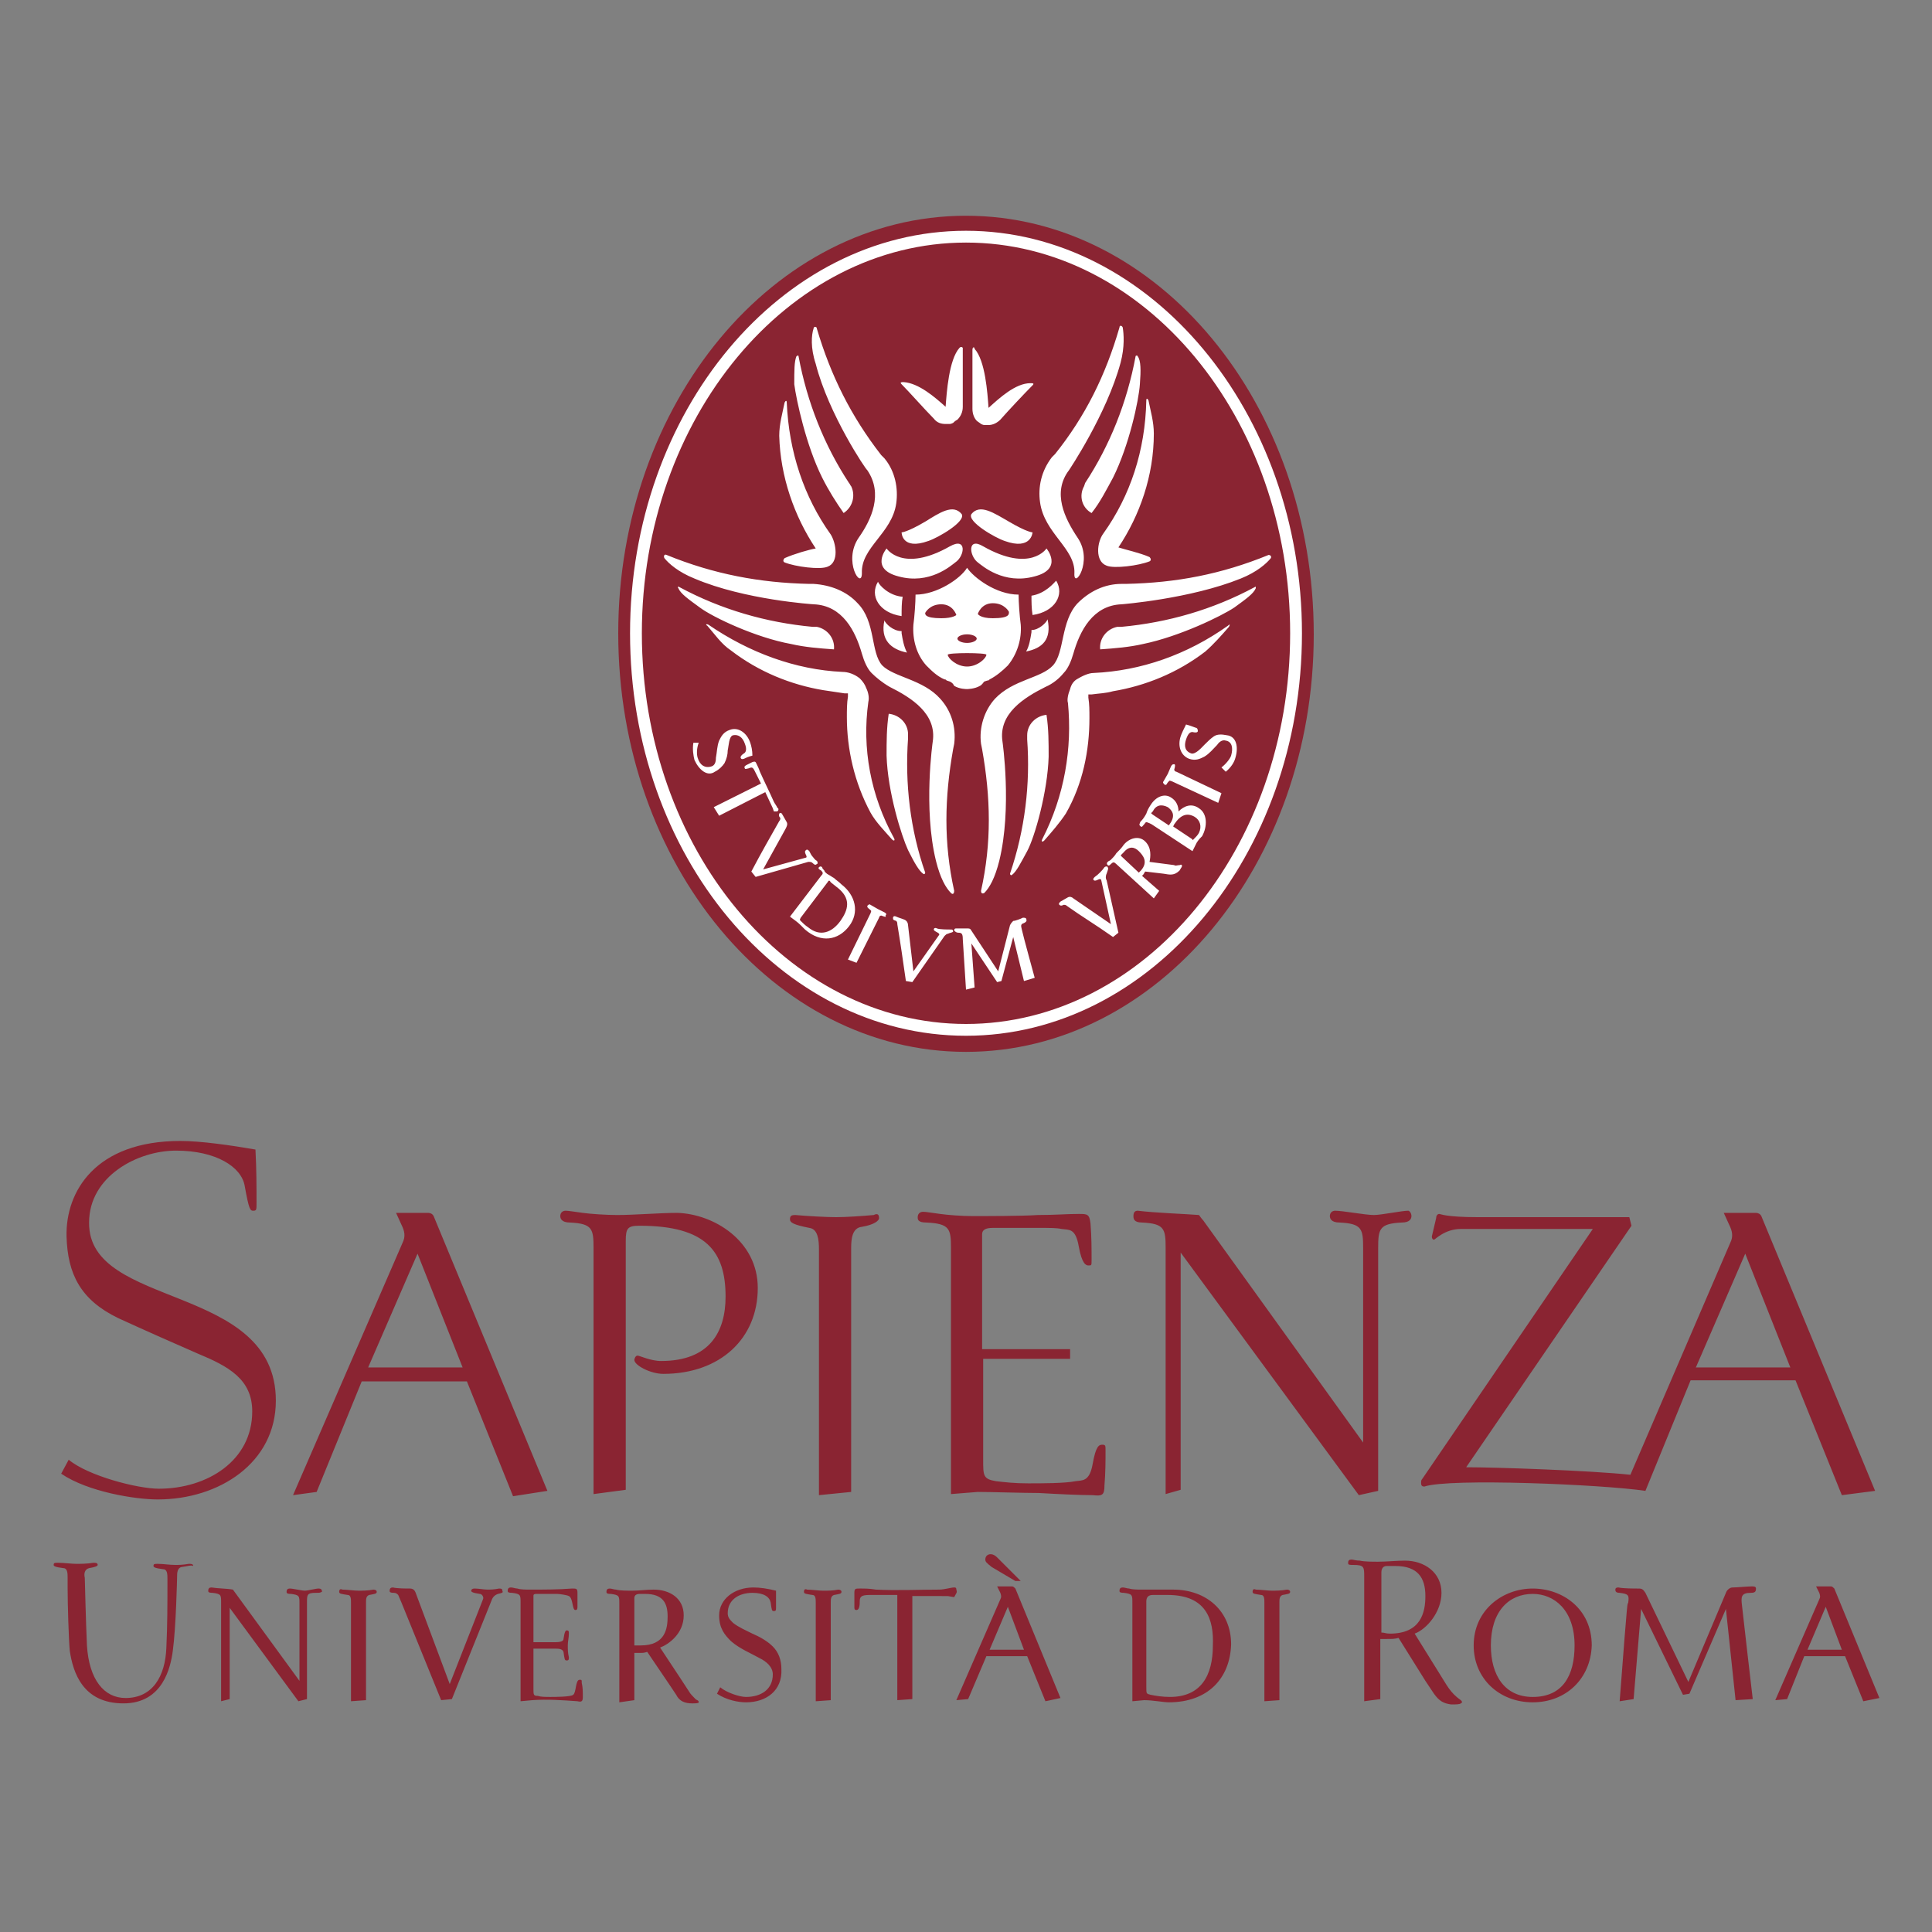 <svg id="Livello_1" xmlns="http://www.w3.org/2000/svg" viewBox="0 0 180 180"><rect x="0" y="0" width="180" height="180" fill="#808080" stroke="none"/><style>.st0{fill-rule:evenodd;clip-rule:evenodd}.st0,.st1{fill:#8a2432}.st2{fill-rule:evenodd;clip-rule:evenodd;fill:#fff}</style><path class="st0" d="M90 20.1c-17.9 0-32.4 17.5-32.4 38.9 0 21.5 14.5 39 32.4 39s32.4-17.5 32.4-38.9c0-21.5-14.5-39-32.4-39"/><path class="st1" d="M25.7 130.5c0 5.8-5.3 9.2-11 9.2-2.1 0-6.5-.7-9-2.4l.7-1.3c1.8 1.5 6.4 2.7 8.4 2.7 4.5 0 8.7-2.6 8.7-7.2 0-3-2.2-4.2-5.1-5.4-2.3-1-5-2.2-7.4-3.3-3.5-1.7-4.7-4.1-4.8-7.6-.1-4.2 2.7-8.9 10.6-8.9 1.9 0 4.7.4 7 .8.1 1.8.1 3.6.1 5 0 .6 0 .7-.3.7s-.4-.1-.8-2.3c-.3-1.8-2.7-3.3-6.4-3.3-3.6 0-8.1 2.4-8.1 6.7-.1 8.1 17.4 5.6 17.4 16.6m17.4-3.1h-8.8l4.6-10.6 4.2 10.6zm7.9 11.5l-10.6-25.6c-.1-.2-.3-.3-.5-.3h-3l.5 1.1c.3.6.4 1.1.1 1.7l-10.2 23.5 2.2-.3 4.2-10.3h9.8l4.3 10.7 3.2-.5zM70.6 120c0 4.7-3.5 8-8.8 8-1.2 0-2.7-.8-2.7-1.3 0-.1.1-.4.3-.4.2 0 1.2.5 2.2.5 4.5 0 6-2.7 6-6 0-4.2-1.8-6.6-8-6.6-1.1 0-1.3.2-1.3 1.4v23.2l-3 .4v-22.9c0-1.8-.1-2.3-2.2-2.4-.8 0-.9-.4-.9-.6 0-.3.2-.5.5-.5s.8.1 1.6.2c.7.1 2.2.2 3.2.2 1.6 0 4-.2 5.6-.2 3.4.1 7.5 2.6 7.5 7zm11.3-6.5c0 .2-.4.6-1.6.8-.9.1-1 1.1-1 2V139l-3 .3v-22.9c0-.9-.1-1.9-.9-2-1.5-.3-1.8-.5-1.8-.8 0-.3.1-.4.5-.4 1.1.1 2.9.2 3.8.2.9 0 2.4-.1 3.5-.2.4-.2.5 0 .5.3zm17.8 12.1v1h-8.1v9.4c0 1.5 0 1.8 1.2 2 .9.1 1.7.2 3 .2s3.4 0 4.4-.2c.6-.1 1.3.1 1.6-1.6.3-1.7.6-1.8.9-1.8.3 0 .3.1.3.5 0 1 0 2.1-.1 3.3 0 .9-.2 1-1.1.9-1.2 0-3.3-.1-5-.2-1.4 0-4.5-.1-5.7-.1l-2.5.2v-22.9c0-1.8-.1-2.3-2.3-2.4-.8 0-.8-.3-.8-.5 0-.3.2-.5.5-.5s.8.1 1.6.2c.7.1 2 .2 3 .2 1.2 0 4.7 0 6.1-.1 1.7 0 2.6-.1 3.8-.1.8 0 1 0 1.1.9.1 1.2.1 2.4.1 3.4 0 .5 0 .5-.3.5-.2 0-.6-.1-.9-1.8-.3-1.7-.9-1.5-1.6-1.6-.4-.1-1.3-.1-1.5-.1h-4.9c-.7 0-1 .2-1 .6v10.7h8.2zm31.8-12.3c0 .2-.1.6-.9.6-2.1.1-2.2.6-2.2 2.4v22.6l-1.8.4-16.6-22.6v22.1l-1.4.4v-22.9c0-1.8-.1-2.3-2.2-2.4-.8 0-.8-.4-.8-.6 0-.3.1-.5.4-.5 1.6.2 4.5.3 5.7.4.1.1.2.3.4.5l14.9 20.7v-18.1c0-1.8-.1-2.3-2.2-2.4-.8 0-.9-.4-.9-.6 0-.3.2-.5.5-.5.7 0 2.8.4 3.6.4.7 0 2.6-.4 3.2-.4.1 0 .3.2.3.5zm1.2 25.2c-.2 0-.3-.1-.3-.3 0-.2 0-.3.1-.4l15.9-23.3h-12.3c-1.5 0-2.4 1-2.5 1-.1 0-.2-.1-.2-.3l.4-1.7c0-.2.1-.4.3-.4.1 0 .6.3 3.6.3h14.1l.2.8-15.4 22.5c2.8 0 11.5.3 15.3.7l9.3-21.6c.3-.6.2-1.1-.1-1.7l-.5-1.1h3c.2 0 .4.1.5.3l10.6 25.6-3.1.4-4.8-11.9-4.2-10.6-4.6 10.6-4.7 11.5c-4-.6-18.3-1.2-20.6-.4z"/><path class="st1" d="M156.9 127.4h10.9v1.2h-10.9zm-48 31.2c-.5 0-1.5-.2-2.3-.2l-1.1.1v-9.2c0-.7 0-.8-.8-.9-.4 0-.4-.1-.4-.2 0-.2.1-.3.3-.3.2 0 .4.1.6.1.3.1.8.1 1.2.1h2.9c3.1 0 5.4 2 5.4 5.1-.1 3.2-2.2 5.4-5.8 5.4m-.1-10h-1.4c-.4 0-.6.2-.6.6v8c0 .6 0 .6.4.7.5.1 1.1.2 1.8.2 2.9 0 4-2 4-4.8.1-2.4-.6-4.7-4.2-4.7zm10.7 0c-.3.1-.3.4-.3.7v9.1l-1.4.1v-9.2c0-.3 0-.7-.3-.7-.6-.1-.8-.1-.8-.3 0-.2.1-.3.3-.2.4 0 1.1.1 1.5.1.3 0 .9 0 1.4-.1.2 0 .3.1.3.2 0 .2-.2.2-.7.3m16.6 10.1c-.1.1-.5.1-.9.1-.7-.1-1.1-.3-1.6-1l-.8-1.2-2.5-4c-.4.1-.5.1-1.2.1h-.5v5.6l-1.5.2v-11.6c0-.9 0-1.1-1-1.1-.4 0-.5 0-.5-.2s.1-.3.3-.3c.2 0 .4.1.8.1.4.1 1.2.1 1.7.1.8 0 1.7-.1 2.5-.1 1.8 0 3.4 1.1 3.4 3 0 1.8-1.4 3.4-2.5 3.8l2.3 3.7c.7 1.1 1 1.8 2 2.5.1.1.2.2 0 .3m-6.1-12.8h-.8c-.3 0-.5.2-.5.6v5.6c.3 0 .4.1.8.1 2.9 0 3.3-2 3.3-3.5 0-1.7-.7-2.8-2.8-2.8zm12.8 12.7c-3.1 0-5.5-2.2-5.5-5.3 0-3.3 2.7-5.3 5.5-5.3s5.5 1.9 5.5 5.3c-.1 3.1-2.4 5.3-5.5 5.3m0-10.1c-2.2 0-3.9 1.6-3.9 4.8 0 2.8 1.3 4.8 3.9 4.8 2.8 0 3.9-2 3.9-4.8 0-3.3-1.9-4.8-3.9-4.8zm20.3-.1c-.9 0-.9.4-.8 1.2.1 1 1 8.7 1 8.7l-1.6.1-.9-8.5-3.4 7.9-.6.1-3.9-8-.7 8.4-1.3.2c.8-10.5.7-8.8.8-9.2.1-.7 0-.8-.8-.9-.4 0-.4-.2-.4-.3 0-.2.2-.2.3-.2.4.1 1.5.1 1.9.1.3 0 .4.1.6.4l4 8.3 3.5-8.3c.1-.3.4-.5.6-.5.4 0 1.4-.1 1.8-.1.2 0 .4 0 .4.2 0 .3-.1.4-.5.4m10.5 10.1l-1.7-4.2h-3.8l-1.6 4-1.1.1 4.1-9.4c.1-.2.1-.3 0-.6l-.3-.6h1.4c.1 0 .2.1.3.2l4.2 10.2-1.5.3m-3.5-8.8l-1.7 4h3.2l-1.5-4zM16.9 146c-.4.1-.4.6-.4.9 0 .1-.1 4.7-.4 6.9-.2 1.5-.9 4.9-4.6 4.9-3.8 0-4.7-2.9-5-4.9-.1-1.1-.2-4.3-.2-5.9v-.9c0-.4 0-.9-.4-.9-.8-.1-.9-.2-.9-.3 0-.2.1-.2.4-.2.5 0 1.3.1 1.7.1.4 0 1 0 1.6-.1.2 0 .4 0 .4.2 0 .1-.2.2-.8.3-.4.1-.5.5-.4.9 0 0 .1 4.2.2 6.3.2 3.2 1.6 4.9 3.6 4.9 2.5 0 3.7-2 3.8-4.7.1-2.1.1-4.1.1-6v-.4c0-.4 0-.9-.4-.9-.8-.1-.9-.2-.9-.3 0-.2.1-.2.4-.2.5 0 1.1.1 1.6.1.4 0 .7 0 1.3-.1.2 0 .4 0 .4.2-.2-.1-.4 0-1.1.1m12.5 2.4c-.8 0-.8.2-.8.9v9l-.8.2-6.4-8.7v8.5l-.8.2v-9.2c0-.7 0-.8-.8-.9-.4 0-.4-.1-.4-.2 0-.2.1-.3.3-.3.6.1 1.5.1 2 .2l6.2 8.5v-7.2c0-.7 0-.8-.8-.9-.4 0-.4-.1-.4-.2 0-.2.1-.3.3-.3.3 0 1.1.2 1.4.2.3 0 1-.2 1.3-.2.2 0 .3.1.3.3-.2.1-.2.1-.6.1m5 .2c-.3.1-.3.4-.3.7v9.1l-1.4.1v-9.2c0-.3 0-.7-.3-.7-.6-.1-.8-.1-.8-.3 0-.2.1-.3.3-.2.4 0 1.1.1 1.5.1.3 0 .9 0 1.4-.1.2 0 .3.1.3.2 0 .2-.2.2-.7.3m12-.1c-.3.1-.5.3-.6.6l-3.7 9.2-1 .1-3.7-9.1c-.1-.2-.2-.5-.3-.7-.1-.1-.2-.2-.4-.2-.4 0-.4-.1-.4-.2 0-.2.1-.3.3-.3.4.1 1.2.1 1.6.1.4 0 .5.3.6.6l3.1 8.3L45 149c.1-.2-.1-.5-.3-.5-.7-.1-.8-.2-.8-.3 0-.1.1-.2.3-.2.4 0 .9.1 1.2.1.3 0 .6 0 1.1-.1.3 0 .3.1.3.2.1.2 0 .2-.4.3m7.9 9.6c0 .4-.1.5-.5.4-1.4-.1-2.8-.2-4.2-.1l-1.1.1v-9.2c0-.7 0-.8-.8-.9-.4 0-.4-.1-.4-.2 0-.2.1-.3.3-.3.2 0 .4.1.6.1.3.1.8.1 1.2.1 1.3 0 2.6 0 3.9-.1.4 0 .5 0 .5.4v1.3c0 .3-.1.3-.2.3-.3 0-.2-1.1-.6-1.3-.2-.1-.9-.2-1.1-.2H50c-.3 0-.3.1-.3.2v4.3h2c.2 0 .8 0 .8-.3.1-.7.2-.8.3-.8.2 0 .2.1.2.3 0 .4-.1.7-.1 1.1 0 .3 0 .7.1 1.1 0 .2 0 .3-.2.3s-.2-.1-.3-.8c-.1-.3-.5-.3-.8-.3h-2v3.7c0 .6 0 .7.4.7.3.1.7.1 1.2.1.3 0 1.9 0 2.1-.2.3-.2.2-1.4.6-1.4.2 0 .2 0 .2.3.1.4.1.8.1 1.3m10.2.6c-.7 0-1.2-.2-1.5-.8l-.6-.9-2.1-3.1c-.3.1-.4.1-.8.1h-.4v4.4l-1.4.2v-9.2c0-.7 0-.8-.8-.9-.4 0-.4-.1-.4-.2 0-.2.1-.3.3-.3.2 0 .4.1.6.1.3.1 1.1.1 1.5.1.7 0 1.3-.1 2-.1 1.5 0 2.8.8 2.8 2.4 0 1.7-1.4 2.7-2.2 3 2.3 3.5 1.8 2.7 2.7 4.1.1.2.4.5.6.7.1.1.3.1.3.3 0 .1-.4.1-.6.1m-4.4-10.2h-.5c-.4 0-.5.2-.5.4v4.4h.6c2.3 0 2.5-1.6 2.5-2.7 0-1.2-.4-2.1-2.1-2.1zm9.4 10.1c-.7 0-1.8-.2-2.7-.8l.3-.6c.6.5 1.8.9 2.4.9 1.4 0 2.5-.7 2.5-2.1 0-.7-.6-1.2-1.2-1.5-.9-.5-1.9-.9-2.7-1.6-.6-.6-1.1-1.2-1.1-2.4 0-1.5 1.4-2.6 3.2-2.6.6 0 1.3.1 2.1.3v1.6c0 .2 0 .3-.2.3s-.2-.1-.3-.8c-.1-.5-.6-.9-1.7-.9-1.2 0-2.3.6-2.3 1.9 0 .4.2.6.5.9.5.4 1.2.7 1.8 1 .7.3 1.4.7 1.9 1.2s.8 1.2.8 2.1c.1 2-1.4 3.1-3.3 3.1m8.2-10c-.3.1-.3.4-.3.7v9.1l-1.4.1v-9.2c0-.3 0-.7-.3-.7-.6-.1-.8-.1-.8-.3 0-.2.1-.3.3-.2.4 0 1.1.1 1.5.1s.9 0 1.4-.1c.2 0 .3.1.3.2 0 .2-.2.2-.7.3m11.2.2l-.6-.1H85v9.6l-1.4.1v-9.8H81c-.8 0-.9.2-.9.6 0 .2 0 .8-.3.8-.2 0-.2-.1-.2-.3v-1.3c0-.4.1-.4.5-.4.5 0 .9 0 1.5.1 2 .1 4 0 5.9 0 .5 0 1.1-.2 1.4-.2.1 0 .2 0 .2.2.1.3 0 .3-.2.7"/><path class="st0" d="M94.6 147.3h.5l-2.2-2.2c-.2-.2-.4-.3-.6-.3-.3 0-.5.2-.5.5 0 .2.1.3.6.7l2.2 1.3m-.7 2.4l-1.7 4h3.2l-1.5-4zm3.5 8.8l-1.7-4.2h-3.8l-1.7 4-1.1.1 4.1-9.4c.1-.2.1-.3 0-.6l-.3-.6h1.4c.1 0 .2.1.3.2l4.2 10.2-1.4.3z"/><path class="st2" d="M90.6 32.6v5.5c0 .5.2.9.4 1.1.1.1.3.2.4.3 0 0 .2.1.3.1h.4c.4 0 .8-.2 1.1-.5.7-.8 2.3-2.5 3-3.2.2-.2 0-.2-.2-.2-1.4 0-2.9 1.4-3.9 2.3-.1-1.4-.3-4.4-1.3-5.5 0-.2-.2-.2-.2.1m-1.2-.2c-1 1.1-1.2 4.2-1.3 5.5-1-.9-2.5-2.2-3.9-2.3-.2 0-.4 0-.2.2.7.7 2.2 2.4 3 3.2.3.4.7.5 1.1.5h.4c.1 0 .3-.1.3-.1.1-.1.2-.2.4-.3.3-.3.5-.7.5-1.2v-5.5c-.1-.1-.2-.1-.3 0zM77.7 60.5c.1-1-.6-1.9-1.6-2.1h-.4c-4.3-.4-8.5-1.6-12.4-3.7-.1-.1-.2 0-.1.1.2.5.9 1 2 1.8 1.2.9 5.2 2.8 8.5 3.4 1.3.3 2.6.4 4 .5zm3.2 4.9c.1-.4 0-.9-.2-1.3-.1-.3-.3-.6-.6-.9-.5-.4-1.1-.6-1.6-.6-4.4-.2-8.7-1.8-12.5-4.4-.2-.1-.3 0-.1.1.7.8 1.3 1.7 2.2 2.3 2.6 2 5.6 3.2 8.6 3.7.7.1 1.3.2 2 .3h.3v.3c-.1.6-.1 1.3-.1 1.9 0 3 .7 6.1 2.2 8.9.5.9 1.3 1.7 2 2.5.2.2.3.1.2-.1-2.2-4-3-8.4-2.4-12.7zm3.7 3.4v-.4c0-1-.8-1.8-1.8-1.9-.2 1.3-.2 2.6-.2 3.9.1 3.4 1.4 7.5 2 8.8.6 1.2 1 1.9 1.4 2.2.1.1.2 0 .2-.1-1.4-4-1.9-8.3-1.6-12.5zm4.2 1l.1-.5c.2-1.6-.3-3.1-1.3-4.2-1.6-1.8-4.3-2-5.4-3.1-1.1-1.2-.6-4.1-2.3-5.8-1-1.1-2.5-1.7-4.1-1.8h-.4c-4.6-.1-8.9-.9-13.3-2.7-.2-.1-.3.1-.2.3.4.5 1.3 1.3 2.8 1.9 4.7 2 11.1 2.4 11.1 2.4 2.7.1 3.9 2.5 4.5 4.6.2.7.5 1.4.9 1.8.4.4 1 .9 1.7 1.3 2 1 4.4 2.5 4 5.1 0 0-.9 6.2.3 11.1.4 1.6.9 2.5 1.4 3 .2.2.3 0 .3-.2-1-4.5-.9-8.7-.1-13.2zM76 51.1c-.6.1-2 .5-2.9.9-.1.1-.2.3 0 .4 1 .4 3.3.7 4 .4 1.1-.4.8-2.2.3-3-2.5-3.5-3.9-7.7-4.1-12.3 0-.2-.1-.2-.2 0-.2 1-.5 2-.5 3.1.1 3.8 1.4 7.5 3.4 10.5zm.6-6.6c.6 1.2 1.3 2.3 2 3.3.9-.6 1.1-1.7.7-2.5-.1-.1-.1-.2-.2-.3-2.3-3.5-3.9-7.5-4.7-11.8 0-.1-.1-.1-.2 0-.2.5-.2 1.3-.2 2.6.2 1.5 1.1 5.7 2.6 8.7zm4.2-.7c1.5 2.2.4 4.6-.8 6.3-1.5 2.2.3 4.9.3 3.3-.1-2.4 2.8-3.7 3.2-6.5.2-1.4-.1-3-1.1-4.2l-.3-.3c-2.8-3.6-4.7-7.4-6-11.8 0-.2-.3-.2-.3 0-.2.6-.3 1.8.2 3.3 1.2 4.7 4.7 9.9 4.8 9.9zm22 5.9c-.6.8-.8 2.6.3 3 .7.3 3 0 4-.4.2-.1.1-.3 0-.4-.9-.4-2.3-.7-2.9-.9 2-3 3.3-6.7 3.3-10.6 0-1.1-.3-2.1-.5-3.1-.1-.2-.2-.2-.2 0-.1 4.7-1.5 8.9-4 12.4zm-1.8-4.4c-.5.9-.2 2 .7 2.5.8-1 1.4-2.2 2-3.3 1.5-3 2.4-7.2 2.5-8.7.1-1.3.1-2.2-.2-2.6 0-.1-.2-.1-.2 0-.8 4.3-2.4 8.3-4.7 11.8l-.1.3zm-.9 8.1c-.1 1.6 1.8-1.1.3-3.3-1.2-1.8-2.4-4.2-.8-6.3 0 0 3.5-5.2 4.8-10 .4-1.5.3-2.7.2-3.3-.1-.2-.3-.2-.3 0-1.3 4.5-3.2 8.3-6 11.8l-.3.3c-1 1.3-1.3 2.8-1.1 4.2.4 2.9 3.3 4.3 3.2 6.6zM90 95.4c-16.6 0-30.2-16.3-30.2-36.4 0-20 13.6-36.4 30.2-36.4s30.2 16.3 30.2 36.4c0 20.1-13.6 36.4-30.2 36.4zm0-73.9c-17.2 0-31.3 16.8-31.3 37.5s14 37.5 31.3 37.5c17.2 0 31.3-16.8 31.3-37.5 0-20.6-14.1-37.5-31.3-37.5zm-6 37.3c-.8 0-1.5-.7-1.6-1-.4 1.8.6 2.7 2.1 3-.3-.6-.4-1.2-.5-1.8v-.2zm0-1.4c0-.6 0-1.3.1-1.8-1.3-.1-2.2-1.1-2.3-1.4-.8 1.3.1 2.9 2.2 3.2zm12.1 1.5c-.1.6-.2 1.3-.5 1.8 1.5-.3 2.4-1.1 2-3-.1.3-.8 1-1.5 1v.2zm2.3-4.8c-.2.2-1 1.2-2.3 1.4 0 .5 0 1.2.1 1.8 2.1-.3 3-1.9 2.2-3.2zm-6.8-3.2c4.4 2.5 5.9.2 5.9.2s1.6 1.9-1.1 2.6c-2.9.8-4.9-1-5.3-1.3-.8-.6-1-2.4.5-1.5zm2.4-2.3c1.7 1 2.2 1 2.2 1s-.1 1.7-2.6.8c-.9-.3-3.5-1.8-3.1-2.5.8-1 2.1-.1 3.5.7zm-5.5 2.3c-4.4 2.5-5.9.2-5.9.2S81 53 83.7 53.7c2.9.8 4.9-1 5.3-1.3.9-.6 1.1-2.4-.5-1.5zm-2.3-2.3c-1.7 1-2.2 1-2.2 1s0 1.7 2.5.8c.9-.3 3.5-1.8 3.1-2.5-.8-1-2.1-.1-3.4.7zm8.9 9.6c-.1-.7-.2-2.1-.2-2.8-2.1 0-4.2-1.6-4.8-2.5-.6 1-2.8 2.5-4.8 2.5 0 .7-.1 2.1-.2 2.8-.1 1.4.3 2.8 1.2 3.8.5.5 1 1 1.7 1.3.1 0 .1 0 .2.1l.3.1c.2.1.3.2.4.4.5.3 1.1.3 1.2.3 0 0 .7 0 1.2-.3.2-.1.3-.3.4-.4l.3-.1c.1 0 .1 0 .2-.1.6-.3 1.2-.8 1.7-1.3.9-1.1 1.3-2.5 1.2-3.8zm-2.6-.6c-1.2 0-1.4-.4-1.4-.4s.3-1 1.4-1c1.1 0 1.5.8 1.5.8 0 .2.1.6-1.5.6zm-2.4 4.5c-1 0-1.8-.8-1.8-1.1 0-.2 3.6-.2 3.6 0 0 .3-.8 1.1-1.8 1.1zm-2.4-4.5c-1.6 0-1.5-.4-1.5-.5 0 0 .4-.8 1.5-.8s1.4 1 1.4 1-.3.3-1.4.3zm2.4 1.5c.5 0 .9.2.9.4s-.4.4-.9.4-.9-.2-.9-.4.4-.4.9-.4zm16.4.9c3.4-.7 7.3-2.6 8.5-3.4 1.1-.8 1.8-1.3 2-1.8 0-.1 0-.2-.1-.1-3.9 2.1-8.1 3.3-12.4 3.7h-.4c-1 .2-1.7 1.1-1.6 2.1 1.4-.1 2.7-.2 4-.5zm-9.4 18.2c-.1.2 0 .3.2.1.7-.8 1.4-1.6 2-2.5 1.6-2.8 2.2-5.9 2.2-8.9 0-.7 0-1.3-.1-1.9v-.3h.3c.7-.1 1.3-.1 2-.3 3-.5 6-1.7 8.6-3.7.8-.7 1.5-1.5 2.2-2.3.1-.2.1-.3-.1-.1-3.8 2.7-8.1 4.2-12.5 4.4-.5 0-1.1.3-1.6.6-.3.2-.5.5-.6.9-.2.5-.3 1-.2 1.3.4 4.2-.3 8.6-2.4 12.7zm-3 3.2c0 .1.1.2.2.1.4-.3.8-1.1 1.4-2.2.7-1.3 1.9-5.5 2-8.8 0-1.3 0-2.6-.2-3.9-1 .1-1.8.9-1.8 1.9v.4c.3 4.1-.2 8.4-1.6 12.5zM91.4 83c0 .2.1.3.3.2.5-.5 1-1.4 1.4-3 1.2-4.9.3-11.1.3-11.1-.4-2.6 2-4.1 4-5.1.7-.3 1.3-.8 1.7-1.3.4-.4.7-1.1.9-1.8.6-2.1 1.8-4.5 4.5-4.6 0 0 6.4-.5 11.1-2.4 1.5-.6 2.4-1.4 2.8-1.9.1-.2-.1-.3-.2-.3-4.4 1.8-8.6 2.6-13.3 2.7h-.4c-1.6 0-3 .7-4.1 1.8-1.6 1.7-1.2 4.6-2.3 5.8-1.1 1.2-3.7 1.3-5.4 3.1-1 1.1-1.5 2.7-1.3 4.2l.1.5c.8 4.5.9 8.7-.1 13.2zm18.7-2.4c-.1-.1-.1 0-.2 0-.2 0-.4.1-.5 0-.8-.1-1.5-.2-2.3-.3.1-.5.2-1.3-.4-1.9-.6-.6-1.5-.3-2 .3-.2.3-.4.5-.7.8-.1.2-.4.5-.5.6-.1.1-.2.1-.3.2-.1.1-.1.2 0 .3.1.1.2 0 .3-.1.2-.2.3-.2.5 0l3.5 3.2.5-.7-1.6-1.4.1-.1c.1-.1.1-.2.2-.3l1.7.2c.6.1 1 .2 1.5-.3.1-.2.3-.4.2-.5zm-4-1.3c.4.4.9 1 .2 1.8l-.2.2-1.6-1.5c-.1-.1-.1-.1 0-.2l.2-.2c.5-.6 1-.5 1.4-.1zm-41.4-8.5c-.1-.4-.2-1-.1-1.6h.5c-.2.5-.2 1.1-.1 1.4.2.7.7 1 1.3.8.3-.1.4-.4.4-.8.1-.5.1-1.1.3-1.6.2-.4.4-.8 1-1 .8-.3 1.6.3 1.9 1.2.1.3.2.7.2 1.2-.4.1-.6.2-.8.3-.1 0-.2.1-.3-.1 0-.1 0-.2.3-.4.2-.1.3-.4.1-.9-.2-.6-.6-.9-1.1-.8-.4.1-.4 1-.5 1.4 0 .4-.1.8-.3 1.2-.2.3-.5.6-.9.8-.7.5-1.5-.2-1.9-1.1zm7.7 4.8h-.3l-.1-.3-.7-1.5L67 76l-.5-.8 4.4-2.2-.6-1.2c-.2-.4-.3-.3-.6-.2-.1 0-.3.1-.3 0-.1-.2 0-.2.1-.3l.6-.3c.3-.1.3 0 .4.2.1.2.2.4.3.7.4.9.9 1.9 1.3 2.8.1.2.2.3.3.5 0 .1.1.1.1.1s.1.2-.1.3c.1 0 .1 0 0 0zm3.3 4.8c-.1-.1-.2-.1-.4-.1l-4.9 1.4-.4-.5c1-1.9 1.7-3.1 2.6-4.7.1-.1.1-.2.1-.3-.2-.2-.1-.3-.1-.4.1-.1.2-.1.3.1.1.2.3.5.4.7.1.2 0 .4-.1.6L71.1 81l4-1.1c.2-.1-.3-.5 0-.7.1-.1.2 0 .3.1.1.2.2.4.3.5.1.1.2.3.4.4.1.1.1.3 0 .3-.1.1-.2.1-.4-.1zm3.4 5.9c1-1.3.6-2.9-.7-3.9-.3-.3-.5-.4-.7-.6-.2-.1-.3-.2-.5-.3-.2-.1-.4-.3-.4-.4-.1-.1-.2-.2-.2-.3-.1-.1-.2-.1-.3 0-.1.1 0 .2.2.3.2.2.2.3 0 .5l-2.9 3.8c.4.3.7.5 1 .8l.4.4c1.5 1.3 3.1 1 4.1-.3zm-.8-.5c-.8 1.1-1.9 1.5-3 .6-.3-.2-.5-.4-.7-.6-.1-.1-.1-.1 0-.3l2.5-3.3c.1-.2.2-.2.3 0l.5.4c1.5 1.1 1.1 2.2.4 3.2zm3.8-.5c-.1 0-.2.1-.2.2l-2.1 4.2-.8-.3 2.1-4.3c.1-.3.1-.2-.1-.4-.1-.1-.2-.1-.2-.3.1-.1.2-.2.3-.1.2.1.5.3.7.4l.6.3c.2.1.2.2.1.3.1.2-.1.1-.4 0zm6.2 1.7c-.1 0-.2.1-.3.2l-3 4.3-.6-.1c-.3-2.1-.5-3.5-.8-5.3 0-.1 0-.2-.1-.3-.3-.1-.3-.1-.3-.3 0-.1.1-.2.3-.1.2.1.6.2.8.3.2.1.3.3.3.5l.5 4.3 2.4-3.4c.1-.2-.5-.3-.5-.5 0-.1.1-.2.3-.1.2.1 1 .1 1.3.1.2 0 .2.1.2.2-.1.1-.3.1-.5.2zm7.1-1c-.3.1-.3.2-.2.6.1.5 1.2 4.5 1.2 4.5l-1 .3-1-4.1-1.1 4.1-.4.1-2.4-3.6.3 4.1-.8.2-.3-4.7c0-.5-.1-.6-.4-.6-.2 0-.3-.1-.4-.2 0-.2.1-.2.2-.2h1c.2 0 .3 0 .4.2l2.5 3.8 1.1-4.3c.1-.2.2-.3.3-.4.2 0 .7-.2.9-.3.1 0 .3 0 .3.1.1.2 0 .3-.2.4zm7.7-4.6c-.1.2-.1.5 0 .6l1.1 4.9-.5.4c-1.7-1.2-2.9-1.9-4.3-2.9-.1-.1-.2-.1-.3-.1-.2.1-.3.1-.4 0-.1-.1 0-.2.1-.3.2-.1.5-.3.7-.4.2-.1.4 0 .5.1l3.5 2.4-.9-4.1c-.1-.3-.5.2-.7 0-.1-.1 0-.2.1-.3.3-.2.7-.6.9-.9.1-.1.3-.1.3 0 .1.1 0 .3-.1.6zm8.6-6.1c-.7-.5-1.4-.2-1.9.3 0-.5-.2-1-.7-1.3-.6-.4-1.4-.1-1.9.7-.2.3-.3.5-.4.8-.1.2-.3.5-.4.6-.1.1-.2.2-.2.3-.1.1 0 .3.1.3.1.1.1 0 .3-.2.2-.3.2-.2.5-.1l.2.1 3.8 2.5.4-.8c.2-.3.3-.4.5-.6.5-.9.5-2.1-.3-2.6zm-2.9-.1c.4.3.7.7.3 1.4l-.2.3-1.5-1c-.1-.1-.2-.1-.1-.2l.1-.1c.3-.6.8-.7 1.4-.4zm2.5.9c.5.3.7.9.4 1.5-.1.2-.3.4-.5.6-.1.1-.1.1-.1 0l-1.8-1.2.1-.2c.6-.9 1.2-1.1 1.9-.7zm-1.9-4.4c0 .1.1.2.2.2l4.2 2-.3.9-4.3-2c-.3-.1-.2-.1-.4.1-.1.1-.1.3-.3.2-.1-.1-.2-.2-.1-.3.1-.2.3-.5.4-.7.1-.2.2-.5.3-.7.1-.2.2-.2.3-.2.1 0 .1.2 0 .5zm5.7-1.1c-.1.4-.4.9-.9 1.3l-.4-.4c.4-.3.8-.8.9-1.1.2-.7.1-1.3-.5-1.4-.3-.1-.6.1-.8.4-.4.4-.7.8-1.2 1.1-.4.2-.8.4-1.4.2-.8-.3-1.1-1.2-.8-2.1.1-.3.3-.7.5-1.1.4.1.6.2.9.3.1 0 .2.1.2.3 0 .1-.1.2-.5.1-.2 0-.4.1-.6.7-.2.6-.1 1.1.5 1.3.4.1 1-.6 1.2-.8.3-.3.6-.6.9-.8.3-.2.7-.2 1.2-.1.9.1 1.1 1.1.8 2.1z"/></svg>